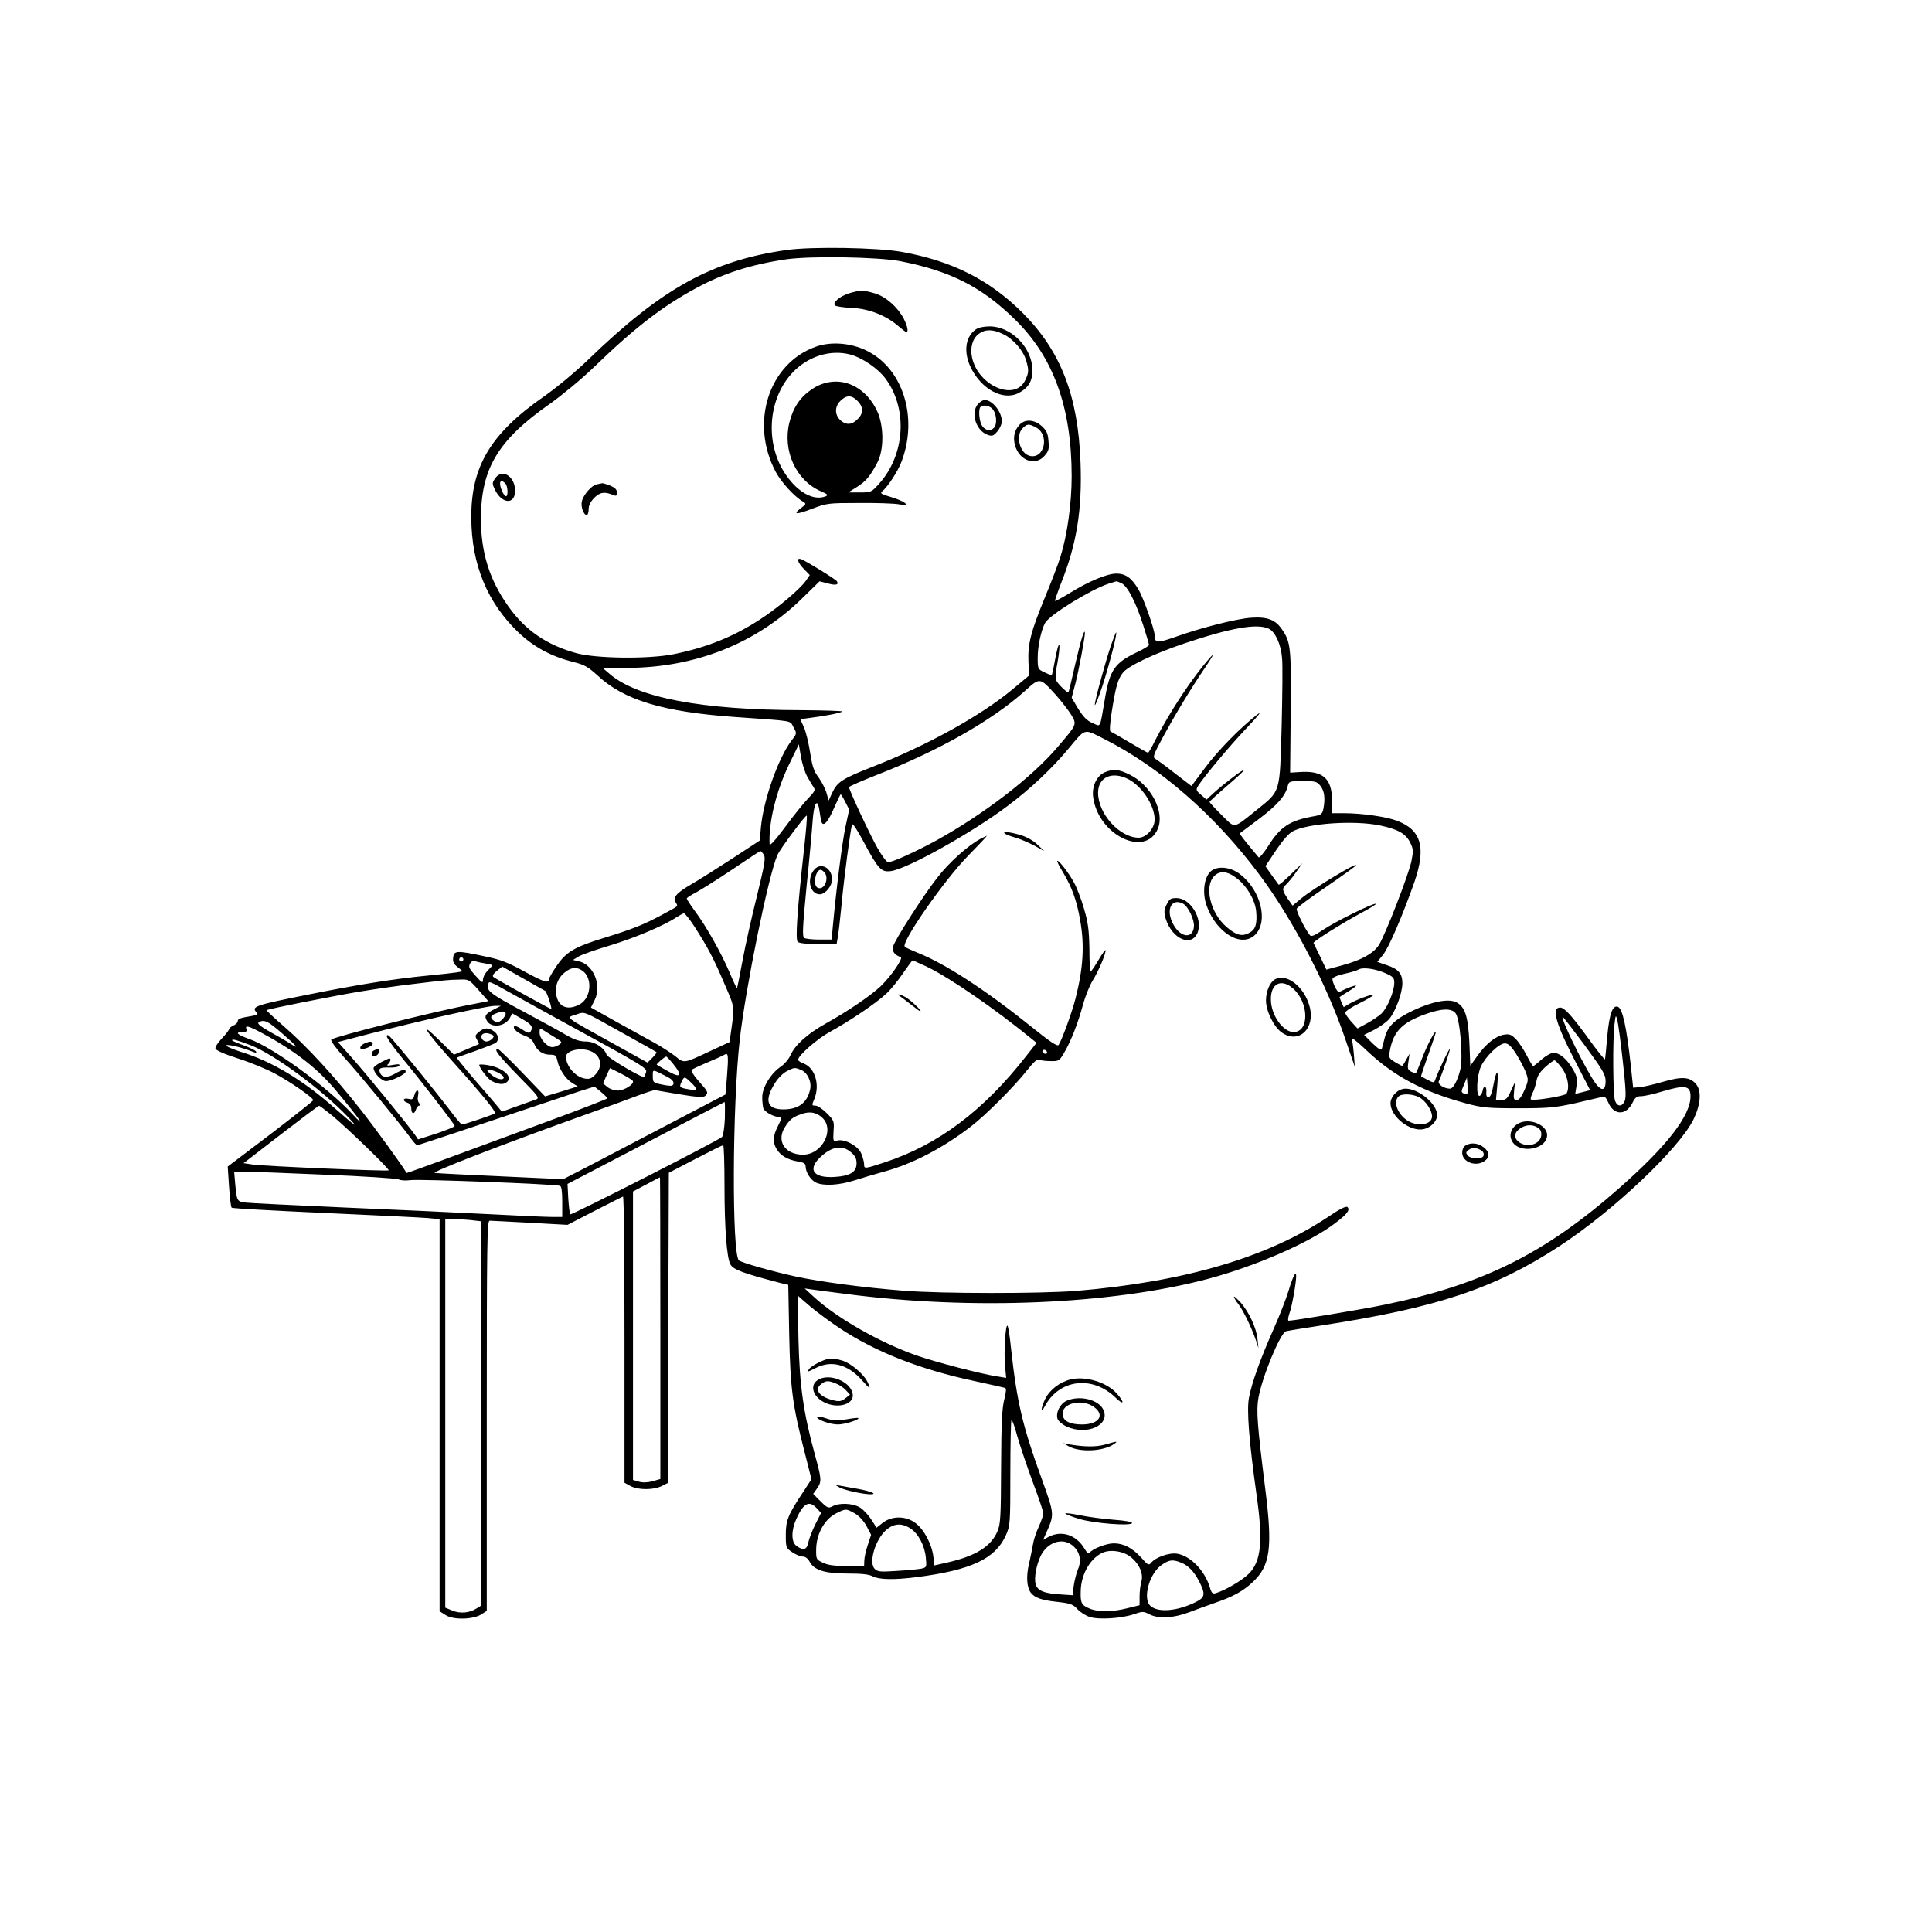 <?xml version="1.0" standalone="no"?>
<!DOCTYPE svg PUBLIC "-//W3C//DTD SVG 20010904//EN"
 "http://www.w3.org/TR/2001/REC-SVG-20010904/DTD/svg10.dtd">
<svg version="1.0" xmlns="http://www.w3.org/2000/svg"
 width="1024pt" height="1024pt" viewBox="0 0 1024 1024"
 preserveAspectRatio="xMidYMid meet">
<g transform="translate(0,1024) scale(0.1,-0.1)"
fill="#000000" stroke="none">
<path d="M4170 8915 c-396 -56 -661 -203 -1050 -579 -65 -63 -167 -148 -235
-196 -284 -197 -389 -372 -387 -645 1 -248 86 -452 253 -610 80 -75 171 -124
285 -153 62 -15 80 -26 131 -72 140 -131 348 -193 725 -220 325 -23 293 -17
314 -55 18 -33 18 -33 -10 -69 -71 -94 -149 -314 -163 -461 l-6 -70 -145 -95
c-80 -52 -178 -114 -218 -137 -80 -47 -98 -68 -82 -97 12 -21 19 -15 -72 -64
-96 -52 -156 -76 -308 -123 -157 -48 -201 -74 -252 -149 -22 -32 -40 -63 -40
-69 0 -25 -26 -17 -127 38 -89 49 -126 64 -213 82 -149 32 -164 31 -168 -6 -3
-23 3 -35 24 -51 l27 -22 -34 -6 c-19 -3 -83 -10 -144 -16 -188 -18 -380 -49
-639 -101 -286 -57 -307 -64 -275 -96 9 -9 2 -13 -27 -18 -61 -10 -74 -15 -74
-28 0 -7 -10 -17 -22 -22 -13 -6 -23 -14 -24 -20 0 -5 -17 -27 -38 -49 -20
-21 -36 -45 -34 -53 2 -10 45 -29 119 -53 64 -20 151 -56 194 -79 83 -44 205
-129 205 -142 0 -5 -102 -85 -226 -180 l-227 -172 7 -106 c4 -58 10 -109 14
-112 4 -4 225 -16 492 -28 267 -12 513 -24 548 -27 l62 -6 0 -1039 0 -1039 33
-21 c41 -26 147 -23 189 5 l28 18 0 1034 c0 913 2 1034 15 1034 8 0 104 -5
214 -11 l199 -11 143 74 c79 40 147 75 151 76 5 2 8 -339 8 -757 l0 -760 33
-18 c41 -21 122 -21 165 1 l32 16 2 822 3 822 140 73 c77 40 143 73 148 73 4
0 7 -98 7 -217 0 -220 12 -379 31 -414 15 -28 65 -47 265 -99 l42 -10 5 -263
c6 -288 17 -374 83 -629 l35 -138 -44 -68 c-80 -120 -92 -150 -92 -226 0 -68
1 -71 34 -93 19 -13 44 -23 56 -23 13 0 27 -10 36 -27 24 -45 80 -63 200 -63
75 0 115 -4 135 -15 34 -18 116 -19 233 -4 288 37 416 97 472 221 23 52 24 59
24 330 0 152 3 279 6 282 3 3 18 -37 32 -90 15 -52 52 -161 82 -242 30 -80 55
-154 55 -163 0 -9 -11 -41 -24 -70 -14 -30 -28 -72 -31 -94 -4 -22 -13 -69
-21 -103 -16 -66 -12 -124 9 -153 21 -27 55 -40 139 -49 71 -8 85 -13 108 -38
14 -16 44 -35 65 -42 48 -16 171 -8 237 15 43 15 49 15 80 -1 47 -25 129 -21
214 12 38 14 99 37 135 49 95 33 145 60 197 108 95 88 108 181 68 497 -42 337
-48 413 -36 481 21 116 116 343 146 353 11 3 96 17 189 31 613 94 917 196
1260 420 282 184 630 512 710 670 38 77 45 150 16 187 -33 41 -75 44 -178 14
-48 -14 -104 -27 -123 -28 l-34 -3 -12 114 c-23 210 -44 305 -69 315 -28 10
-45 -38 -56 -155 -5 -63 -11 -118 -12 -123 -2 -4 -38 41 -81 100 -95 131 -134
174 -157 174 -49 0 -21 -93 91 -306 l68 -132 -39 -10 -40 -10 7 44 c5 36 2 51
-20 88 -31 53 -70 86 -102 86 -13 0 -41 -16 -63 -35 -21 -19 -41 -35 -45 -35
-3 0 -19 26 -35 58 -16 31 -42 70 -57 85 -24 24 -34 28 -63 23 -44 -7 -96 -49
-142 -114 l-36 -51 -5 124 c-7 140 -23 191 -72 214 -41 19 -127 2 -225 -44
-96 -46 -135 -83 -151 -143 -7 -26 -14 -53 -16 -61 -3 -10 -18 -1 -50 30 l-44
44 54 27 c29 15 65 41 79 57 34 41 69 136 70 188 0 53 -20 77 -84 98 l-49 17
30 37 c31 38 103 206 166 384 64 185 38 278 -92 327 -59 22 -187 40 -281 40
l-63 0 0 68 c0 116 -49 159 -172 150 l-50 -3 3 320 c3 339 0 371 -44 436 -36
55 -79 71 -167 65 -79 -6 -266 -53 -410 -105 -87 -30 -99 -29 -100 11 0 30
-59 199 -86 244 -36 61 -68 84 -118 84 -49 -1 -144 -40 -246 -103 -41 -25 -76
-44 -78 -42 -2 2 13 45 33 97 82 206 111 386 102 637 -13 353 -104 589 -306
792 -176 176 -375 276 -641 324 -128 23 -479 29 -610 10z m600 -59 c267 -52
434 -137 609 -309 205 -200 301 -467 301 -832 0 -142 -23 -309 -59 -425 -11
-36 -49 -135 -85 -222 -73 -178 -89 -241 -85 -339 l4 -69 -89 -74 c-168 -140
-456 -299 -741 -410 -163 -64 -188 -81 -215 -140 l-18 -39 -11 39 c-6 22 -25
59 -42 83 -26 34 -34 60 -45 132 -8 50 -22 110 -33 134 l-19 43 51 7 c81 10
167 27 171 34 2 3 -96 6 -217 7 -530 1 -871 66 -1017 193 l-35 30 127 1 c363
1 686 129 932 371 l90 88 42 -11 c44 -12 61 -8 50 11 -7 11 -161 106 -189 117
-28 10 -20 -17 14 -52 l31 -32 -22 -32 c-31 -43 -150 -144 -240 -202 -140 -92
-285 -150 -458 -185 -132 -27 -410 -24 -517 5 -156 43 -270 120 -360 247 -100
140 -146 285 -146 465 0 266 90 417 366 610 66 47 171 134 235 196 215 208
362 321 540 417 145 79 294 126 480 153 129 18 483 12 600 -10z m1174 -1707
c32 -15 76 -100 115 -222 17 -53 31 -101 31 -105 0 -5 -28 -22 -62 -38 -120
-57 -146 -94 -172 -249 -28 -162 -20 -147 -66 -127 -30 13 -48 32 -75 75 l-35
59 20 76 c19 74 50 242 50 266 -1 31 -21 -34 -51 -164 -18 -80 -34 -147 -36
-149 -4 -6 -53 40 -64 61 -5 10 -5 36 0 65 15 74 21 140 12 123 -5 -8 -14 -48
-21 -87 -7 -40 -15 -73 -16 -73 -2 0 -19 8 -39 17 -34 16 -35 18 -35 77 0 62
18 144 39 184 22 42 243 178 336 208 22 7 41 13 42 13 1 1 13 -4 27 -10z m780
-241 c34 -15 65 -81 71 -154 4 -32 2 -196 -2 -364 -10 -357 -5 -340 -130 -441
-131 -105 -114 -102 -189 -28 -35 35 -64 66 -63 69 0 3 42 41 93 85 52 44 92
82 90 84 -5 5 -107 -73 -159 -120 l-40 -37 -29 25 c-27 23 -28 27 -16 47 30
48 171 217 260 310 66 70 81 90 50 66 -88 -69 -204 -187 -274 -281 l-71 -95
-89 68 c-48 38 -95 72 -104 77 -13 7 -7 24 38 107 67 124 144 252 226 374 44
65 53 83 28 55 -93 -104 -214 -287 -294 -444 -16 -34 -33 -61 -35 -61 -3 0
-47 25 -98 55 -50 30 -96 56 -101 58 -6 2 -3 46 7 108 21 132 32 170 59 204
27 35 164 100 323 154 247 83 387 108 449 79z m-1129 -350 c31 -35 68 -83 83
-107 30 -52 31 -49 -73 -171 -137 -161 -390 -355 -643 -495 -108 -59 -231
-115 -255 -115 -7 0 -33 34 -56 75 -40 70 -151 308 -151 323 0 4 69 34 153 67
322 126 604 286 776 440 84 76 81 76 166 -17z m250 -231 c300 -150 595 -407
831 -724 175 -234 357 -582 455 -872 l50 -146 -5 65 c-3 36 -8 74 -12 85 -4
11 33 -18 82 -65 142 -134 298 -217 524 -278 85 -23 113 -26 275 -26 159 0
194 3 300 26 66 15 130 30 142 33 18 6 24 1 37 -28 29 -70 96 -70 129 -1 13
27 23 34 45 34 16 0 66 11 112 25 122 36 150 32 150 -26 0 -102 -124 -262
-374 -483 -397 -350 -726 -514 -1246 -621 -108 -23 -483 -85 -510 -85 -5 0 -3
17 4 38 14 37 36 163 36 198 0 33 -17 0 -40 -76 -12 -41 -48 -133 -80 -205
-69 -155 -114 -280 -130 -362 -13 -65 0 -231 40 -516 35 -245 25 -352 -41
-418 -35 -35 -123 -87 -175 -103 -17 -5 -23 0 -32 32 -27 88 -102 165 -172
177 -42 7 -114 -18 -139 -48 -12 -15 -17 -13 -52 27 -46 51 -93 76 -146 76
-40 0 -115 -30 -128 -50 -5 -8 -15 1 -29 25 -43 70 -119 95 -187 60 l-30 -16
17 38 c43 98 43 96 -24 283 -103 283 -132 409 -163 690 -6 63 -15 119 -19 123
-11 12 -20 -147 -13 -215 l6 -61 -49 8 c-81 12 -320 74 -427 111 -193 68 -420
197 -542 309 l-50 46 35 -5 c19 -3 105 -14 190 -25 662 -86 1398 -55 1910 80
250 66 542 193 674 294 66 49 83 72 68 87 -7 7 -40 -9 -103 -52 -322 -215
-762 -344 -1334 -392 -192 -15 -714 -15 -915 1 -218 17 -440 47 -572 75 -132
29 -289 74 -302 86 -37 37 -35 818 5 1170 30 269 151 867 199 977 13 32 151
216 156 210 3 -3 -4 -85 -15 -183 -35 -315 -46 -473 -33 -486 7 -7 49 -12 109
-12 l97 -1 7 40 c4 22 12 96 19 165 12 137 48 406 56 430 3 9 28 -29 62 -93
77 -144 93 -161 144 -154 86 11 431 204 618 345 122 91 241 204 325 306 89
107 79 104 180 53z m-1567 -202 c12 -22 28 -48 34 -57 11 -15 6 -24 -29 -60
-23 -24 -78 -92 -122 -152 -52 -70 -81 -102 -82 -90 -6 116 36 284 104 424
l51 105 11 -65 c6 -36 21 -83 33 -105z m2721 -51 c21 -27 26 -66 15 -122 -5
-25 -12 -31 -43 -37 -135 -23 -184 -55 -251 -162 -23 -36 -45 -61 -49 -57 -65
77 -103 125 -100 127 2 1 47 35 100 75 96 72 142 123 154 175 7 26 9 27 80 27
68 0 75 -2 94 -26z m-2519 -84 l21 -41 -20 -92 c-17 -81 -48 -324 -67 -529
l-6 -68 -66 0 c-37 0 -73 4 -80 9 -10 6 -8 58 13 272 15 145 29 301 32 346 7
101 27 129 37 51 4 -28 9 -55 12 -59 12 -19 34 8 64 77 18 41 34 74 36 74 2 0
13 -18 24 -40z m2834 -125 c96 -20 137 -44 160 -90 17 -35 18 -44 7 -99 -15
-73 -142 -400 -174 -447 -30 -44 -92 -78 -195 -106 l-82 -22 -32 67 c-18 37
-34 70 -36 74 -4 7 148 103 263 165 44 23 74 43 67 43 -23 0 -217 -96 -279
-138 -46 -31 -63 -38 -70 -29 -28 35 -74 129 -70 141 3 7 73 59 157 116 83 57
154 108 157 113 14 23 -228 -123 -289 -174 l-47 -39 -26 37 c-30 45 -31 55 -7
76 10 10 34 38 52 65 l33 47 -61 -59 c-34 -33 -63 -58 -65 -55 -2 2 -18 25
-37 51 l-33 47 56 84 c35 52 68 90 89 101 82 43 328 59 462 31z m-3266 -155
c11 -18 5 -50 -37 -223 -28 -111 -62 -265 -76 -341 -14 -77 -27 -141 -29 -143
-1 -2 -20 36 -40 85 -46 106 -122 241 -182 322 -24 33 -44 63 -44 68 0 4 24
19 53 34 28 16 115 70 192 122 77 52 142 95 145 95 3 1 11 -8 18 -19z m-366
-383 c70 -109 102 -170 158 -302 56 -129 54 -116 33 -264 l-6 -44 -101 -47
c-145 -68 -139 -67 -188 -27 -24 18 -74 51 -113 72 -38 21 -129 71 -201 111
l-132 74 20 40 c39 78 -7 188 -84 205 l-31 7 29 18 c16 10 91 36 167 59 130
39 286 105 352 149 17 11 35 21 40 21 6 0 31 -32 57 -72z m-1228 -178 c-3 -5
-10 -7 -15 -3 -5 3 -7 10 -3 15 3 5 10 7 15 3 5 -3 7 -10 3 -15z m117 -15 c21
-4 39 -8 39 -10 0 -2 -11 -14 -25 -28 -14 -14 -25 -35 -25 -48 -1 -21 -5 -18
-40 21 -33 36 -38 46 -29 63 6 12 17 17 26 14 8 -3 32 -9 54 -12z m319 -146
c8 -4 39 -99 31 -96 -29 13 -298 162 -306 170 -7 6 0 17 18 32 l29 23 111 -63
c62 -35 114 -65 117 -66z m197 107 c56 -39 46 -147 -16 -179 -58 -31 -105 -16
-120 39 -13 48 2 98 40 129 35 30 65 33 96 11z m4256 -13 c41 -18 47 -25 47
-51 0 -46 -37 -134 -68 -163 -15 -14 -49 -37 -77 -52 l-50 -27 -32 35 c-18 20
-33 42 -33 49 0 7 34 30 76 50 42 21 74 40 72 43 -7 6 -86 -23 -124 -45 l-32
-19 -11 24 c-6 14 -11 27 -11 29 0 1 21 15 46 30 25 15 43 29 41 31 -4 4 -53
-15 -89 -34 -10 -5 -40 58 -35 72 3 7 31 18 63 25 33 7 66 17 74 22 22 14 89
5 143 -19z m-4806 -90 l51 -58 -91 -18 c-193 -36 -724 -170 -741 -186 -5 -5
23 -44 66 -92 83 -91 302 -358 351 -425 17 -24 34 -43 38 -43 4 0 180 58 391
129 211 71 420 141 466 156 l83 26 34 -28 c18 -15 34 -31 34 -34 1 -3 -135
-56 -301 -117 -167 -61 -406 -150 -532 -196 -127 -47 -230 -84 -231 -83 -23
40 -163 233 -243 335 -140 178 -286 337 -406 441 -53 46 -95 85 -93 87 5 6
358 76 497 99 80 13 204 31 275 39 173 21 191 23 250 24 50 2 51 1 102 -56z
m188 -25 c50 -28 153 -85 230 -127 470 -257 476 -261 469 -284 -4 -11 -8 -22
-9 -24 -8 -9 -195 102 -200 118 -12 37 -63 70 -110 70 -32 0 -60 9 -102 33
-32 19 -132 74 -222 122 -180 96 -202 113 -194 144 6 23 -6 28 138 -52z m-107
-77 c-45 -24 -52 -34 -38 -59 22 -42 98 -33 123 15 l12 23 53 -30 c51 -30 59
-42 44 -67 -7 -10 -17 -7 -45 12 -20 14 -39 21 -42 16 -8 -13 20 -37 60 -51
22 -8 38 -23 46 -41 15 -37 46 -58 85 -58 27 0 32 -4 38 -31 9 -45 44 -98 79
-119 l29 -18 -86 -27 -87 -26 -121 126 c-66 69 -124 125 -129 125 -24 0 0 -31
107 -141 111 -113 116 -119 93 -127 -13 -5 -59 -21 -101 -36 l-78 -28 -27 33
c-16 19 -70 83 -122 142 -51 60 -91 110 -90 111 2 2 47 18 99 36 52 19 101 38
108 43 19 15 14 44 -10 61 -30 21 -51 20 -79 -3 -21 -17 -22 -22 -11 -41 7
-12 12 -23 10 -24 -2 -1 -32 -14 -68 -29 l-64 -27 -73 72 c-115 114 -85 62 50
-90 176 -196 248 -285 240 -293 -8 -7 -162 -59 -175 -59 -4 0 -35 37 -69 83
-61 80 -237 297 -298 367 -21 24 -30 30 -31 18 0 -9 33 -56 73 -105 113 -137
287 -362 287 -371 0 -4 -44 -22 -97 -40 l-97 -31 -15 22 c-33 48 -254 318
-329 403 l-81 91 157 41 c284 74 627 150 677 151 l30 0 -37 -19z m5096 -19
c24 -27 42 -236 26 -300 -15 -59 -37 -101 -55 -101 -31 0 -66 23 -59 39 21 47
63 171 58 171 -5 0 -63 -122 -77 -163 -6 -17 -8 -17 -39 -1 -18 9 -34 18 -36
19 -1 1 16 53 38 114 22 62 40 116 40 119 0 19 -44 -63 -71 -133 -17 -44 -32
-81 -34 -83 -2 -2 -13 2 -25 8 -19 10 -21 17 -15 53 l6 42 -17 -30 c-9 -16
-18 -32 -20 -34 -2 -2 -19 7 -39 19 -33 20 -35 25 -29 58 19 106 66 153 193
198 82 29 132 31 155 5z m-5034 -4 c0 -8 -9 -22 -21 -33 -15 -13 -24 -16 -36
-8 -27 17 -26 31 4 42 39 15 53 14 53 -1z m625 -105 c94 -52 172 -96 174 -98
3 -3 -7 -16 -21 -30 l-26 -26 -193 107 c-256 142 -239 130 -187 147 50 17 29
25 253 -100z m5296 -145 c16 -144 19 -194 10 -213 -14 -31 -39 -31 -51 2 -11
29 -13 320 -3 404 6 51 7 53 15 25 4 -16 18 -115 29 -218z m-202 83 c97 -132
111 -156 111 -190 0 -62 -30 -54 -73 18 -66 109 -168 322 -154 322 3 0 55 -68
116 -150z m-6905 64 c82 -71 95 -88 44 -55 -18 12 -66 40 -107 62 -52 30 -69
44 -60 50 28 18 50 7 123 -57z m-95 -5 c174 -95 291 -188 392 -311 122 -147
154 -196 75 -111 -134 144 -417 350 -542 395 -68 24 -81 38 -38 38 19 0 25 4
20 15 -9 24 12 18 93 -26z m1545 -19 c36 -22 37 -24 20 -37 -10 -7 -26 -13
-36 -13 -28 0 -68 45 -68 76 0 25 1 26 23 12 12 -8 39 -25 61 -38z m-331 13
c13 -8 -14 -33 -35 -33 -23 0 -36 29 -18 40 12 7 31 5 53 -7z m-1284 -53 c124
-48 375 -233 516 -381 62 -65 40 -50 -68 45 -171 152 -335 250 -500 301 -50
16 -83 31 -77 35 10 6 84 -12 144 -36 12 -5 17 -4 13 3 -4 6 -34 21 -67 33
-33 12 -60 24 -60 26 0 9 25 2 99 -26z m6707 -46 c19 -30 42 -74 51 -97 15
-40 14 -45 -7 -95 -16 -36 -28 -52 -41 -52 -16 0 -18 6 -14 48 l5 47 -22 -47
c-18 -41 -26 -48 -50 -48 l-29 0 7 78 c8 90 -4 90 -21 -1 -7 -42 -16 -62 -26
-62 -9 0 -13 9 -11 28 3 32 -15 37 -20 5 -2 -12 -9 -23 -15 -26 -21 -6 -16
106 6 155 25 54 96 123 127 123 18 0 33 -14 60 -56z m-4897 11 c49 -25 56 -81
15 -122 -20 -20 -31 -24 -57 -19 -49 10 -97 66 -97 115 0 36 88 53 139 26z
m714 -133 l-8 -93 -315 -165 c-173 -91 -367 -192 -430 -225 l-115 -59 -325 15
c-179 8 -338 16 -355 18 -29 2 364 154 820 317 94 33 208 75 255 93 47 17 88
31 93 29 4 -1 62 -11 129 -22 90 -15 125 -17 135 -9 19 17 17 22 -33 78 -27
30 -43 56 -38 61 5 4 43 22 84 39 41 17 82 36 90 41 20 13 22 -3 13 -118z
m-285 69 c53 -66 40 -78 -36 -34 -26 15 -49 28 -51 30 -4 3 41 42 50 43 3 0
20 -18 37 -39z m4711 -23 c31 -42 42 -106 23 -135 -8 -12 -178 -40 -188 -30
-3 3 1 18 9 34 8 15 17 44 21 65 4 25 19 48 46 72 22 20 44 36 49 36 5 0 23
-19 40 -42z m-4925 -67 c10 -16 -45 -51 -79 -51 -18 0 -43 8 -56 19 l-23 19
18 40 19 41 58 -29 c31 -16 60 -34 63 -39z m184 21 c31 -16 41 -35 24 -46 -4
-2 -29 0 -55 6 -45 9 -47 11 -47 44 0 38 -6 39 78 -4z m124 -29 c38 -36 35
-45 -9 -37 -52 9 -54 11 -41 39 14 31 16 31 50 -2z m4115 -59 c-2 -3 -11 -2
-20 1 -13 6 -13 10 2 45 l16 39 3 -40 c2 -23 1 -43 -1 -45z m-3935 -131 c-2
-50 -9 -93 -15 -99 -21 -20 -798 -416 -804 -410 -4 3 -8 41 -11 83 l-4 78 414
216 c227 119 415 217 418 218 3 1 3 -38 2 -86z m-2081 14 c82 -68 305 -284
299 -290 -7 -6 -666 22 -722 31 l-47 7 197 152 c108 83 199 152 203 152 3 1
34 -23 70 -52z m-41 -313 c206 -8 383 -20 393 -25 10 -6 38 -7 62 -4 41 7 766
-21 793 -30 8 -3 12 -29 12 -85 l0 -80 -57 0 c-32 0 -184 7 -338 15 -154 8
-496 24 -760 35 -264 12 -499 23 -522 26 -48 6 -48 7 -57 107 l-5 57 52 0 c29
0 221 -7 427 -16z m1780 -814 l0 -799 -42 -12 c-26 -7 -53 -8 -72 -2 l-31 9 0
764 0 765 70 37 c39 21 71 38 73 38 1 0 2 -360 2 -800z m-1011 574 l61 -7 0
-1018 0 -1019 -24 -15 c-37 -24 -87 -29 -129 -11 l-37 15 0 1030 0 1031 34 0
c18 0 61 -3 95 -6z m1962 -574 c192 -127 428 -219 714 -280 83 -18 155 -34
161 -36 9 -2 7 -19 -3 -61 -12 -45 -16 -126 -17 -358 -1 -269 -3 -304 -20
-343 -35 -80 -116 -130 -267 -164 l-67 -15 -5 47 c-8 65 -49 143 -94 177 -50
39 -125 40 -174 2 l-33 -26 -28 43 c-15 24 -42 53 -60 64 -38 23 -111 26 -146
6 -21 -11 -27 -9 -63 27 l-39 39 20 28 c26 37 25 50 -10 177 -62 225 -82 368
-88 617 l-4 229 67 -58 c38 -32 108 -83 156 -115z m-122 -954 l23 -25 -31 -61
c-17 -34 -33 -77 -37 -96 -7 -38 -26 -44 -62 -18 -29 20 -29 82 -1 144 38 84
68 99 108 56z m201 -27 c24 -14 47 -39 63 -68 l24 -46 -18 -55 c-10 -30 -18
-67 -18 -82 l-1 -28 -92 0 c-69 0 -102 5 -128 18 -34 17 -35 18 -34 74 2 79
44 155 104 186 54 27 53 27 100 1z m294 -79 c42 -26 76 -89 83 -154 5 -52 5
-53 -23 -60 -16 -3 -74 -9 -129 -12 -89 -6 -103 -5 -119 11 -33 33 3 154 60
205 41 36 82 39 128 10z m859 -90 c39 -31 51 -78 31 -126 -9 -21 -19 -61 -23
-89 l-6 -50 -60 4 c-90 5 -127 20 -136 55 -9 33 4 102 27 150 36 72 113 98
167 56z m300 -55 c51 -35 79 -92 67 -136 -6 -19 -10 -55 -10 -80 l0 -47 -65
-16 c-79 -20 -155 -21 -199 -2 -44 18 -50 29 -48 94 2 92 55 179 122 205 38
14 96 6 133 -18z m274 -36 c40 -15 71 -47 99 -101 34 -67 31 -84 -16 -108 -96
-49 -201 -59 -242 -22 -44 38 -6 175 61 219 38 26 57 28 98 12z"/>
<path d="M4499 8685 c-49 -16 -89 -50 -73 -64 5 -5 45 -11 89 -13 90 -4 182
-40 247 -97 20 -17 38 -31 42 -31 12 0 6 31 -14 71 -32 61 -95 117 -153 134
-61 18 -78 18 -138 0z"/>
<path d="M5172 8494 c-55 -38 -66 -118 -28 -199 56 -118 173 -181 255 -138 52
27 73 63 73 120 0 119 -111 233 -227 233 -30 0 -60 -6 -73 -16z m145 -25 c53
-25 106 -86 121 -138 16 -51 15 -67 -4 -106 -54 -114 -249 -31 -282 120 -11
52 2 99 34 124 34 27 76 27 131 0z"/>
<path d="M4323 8402 c-249 -89 -350 -404 -211 -664 29 -54 97 -129 143 -156
19 -12 19 -13 -7 -33 -49 -36 -30 -39 55 -6 79 30 87 31 247 31 91 1 188 -2
215 -7 47 -7 49 -7 30 8 -11 9 -46 23 -77 32 -45 13 -54 19 -44 27 31 25 86
109 105 161 88 235 6 492 -185 586 -84 42 -191 50 -271 21z m187 -42 c61 -17
143 -73 182 -125 120 -159 106 -403 -31 -557 -42 -47 -44 -48 -104 -48 l-61 0
46 29 c48 30 71 58 109 131 35 68 34 194 -2 271 -70 149 -221 200 -346 116
-62 -42 -99 -97 -119 -176 -37 -149 34 -306 165 -364 39 -17 43 -21 26 -28
-62 -24 -144 20 -208 112 -112 160 -100 396 28 538 83 92 206 131 315 101z
m35 -245 c30 -29 32 -64 5 -92 -30 -33 -59 -38 -89 -16 -37 28 -40 75 -7 108
32 32 60 32 91 0z"/>
<path d="M5184 8099 c-41 -46 -12 -142 51 -164 24 -8 30 -6 51 18 13 16 24 39
24 53 0 51 -50 114 -91 114 -9 0 -24 -9 -35 -21z m80 -31 c19 -27 21 -79 4
-96 -19 -19 -45 -14 -62 10 -16 22 -22 89 -9 101 14 15 53 6 67 -15z"/>
<path d="M5403 7988 c-27 -30 -35 -66 -23 -109 23 -82 109 -111 157 -54 22 25
24 36 20 79 -3 40 -11 55 -36 78 -40 35 -89 38 -118 6z m87 -13 c75 -39 46
-171 -33 -151 -52 13 -76 107 -37 146 24 24 32 25 70 5z"/>
<path d="M2624 7704 c-16 -23 -16 -28 -1 -59 37 -77 107 -81 107 -6 0 77 -70
120 -106 65z m54 -26 c14 -14 16 -68 4 -68 -5 0 -14 11 -20 25 -21 46 -12 71
16 43z"/>
<path d="M3163 7673 c-27 -5 -71 -55 -79 -90 -7 -27 9 -73 26 -73 5 0 10 14
10 31 0 21 10 40 30 61 31 30 55 34 103 13 13 -5 17 -2 17 14 0 16 -10 26 -35
37 -19 7 -38 13 -42 13 -4 -1 -18 -4 -30 -6z"/>
<path d="M5886 6813 c-37 -115 -88 -304 -83 -310 3 -2 21 44 41 104 36 111 78
274 72 281 -2 2 -15 -32 -30 -75z"/>
<path d="M5854 6146 c-42 -19 -68 -75 -60 -132 27 -201 278 -322 343 -166 37
89 -36 230 -149 286 -58 29 -88 32 -134 12z m125 -35 c74 -38 140 -139 141
-214 0 -47 -44 -97 -85 -97 -100 0 -215 126 -215 238 0 83 73 116 159 73z"/>
<path d="M5326 5822 c5 -5 29 -14 54 -21 25 -7 70 -26 100 -42 l55 -30 -37 35
c-22 21 -58 41 -89 50 -57 17 -99 21 -83 8z"/>
<path d="M5195 5793 c-63 -33 -167 -126 -228 -206 -76 -97 -225 -330 -234
-365 -6 -24 9 -44 41 -55 15 -5 -51 -101 -106 -154 -52 -49 -171 -131 -290
-197 -98 -55 -163 -113 -188 -168 -9 -21 -32 -48 -51 -61 -53 -35 -99 -111
-99 -162 0 -24 3 -51 6 -60 8 -19 55 -45 82 -45 18 0 18 -2 -4 -47 -28 -55
-30 -85 -8 -123 21 -35 59 -57 112 -66 32 -5 42 -11 42 -26 0 -31 27 -73 55
-86 41 -19 123 -14 205 12 41 13 111 34 155 46 149 40 309 123 458 237 77 58
236 217 301 301 37 46 54 61 65 55 9 -4 36 -7 60 -7 42 -1 46 1 71 44 36 61
74 158 100 255 12 44 35 102 52 129 31 50 68 138 68 159 0 7 -17 -16 -37 -50
-21 -35 -40 -63 -43 -63 -3 0 -6 55 -6 123 -2 100 -7 138 -29 212 -14 49 -38
111 -52 136 -27 51 -83 123 -89 116 -3 -2 11 -30 31 -62 47 -79 72 -149 90
-252 24 -135 16 -256 -25 -417 -18 -70 -71 -217 -89 -244 -6 -10 -43 14 -147
98 -243 195 -454 332 -600 390 -32 13 -63 27 -68 32 -24 19 206 350 334 481
58 59 103 107 100 107 -3 -1 -18 -8 -35 -17z m-282 -677 c119 -57 359 -222
551 -379 l30 -24 -54 -69 c-227 -291 -468 -472 -752 -565 -107 -35 -108 -35
-108 -9 0 11 -7 36 -15 56 -16 40 -88 79 -127 69 -22 -6 -23 -4 -20 50 4 53 2
57 -36 95 -22 22 -49 40 -60 40 -20 0 -20 2 -6 35 31 75 4 165 -56 188 -17 6
-30 15 -30 20 0 22 101 111 167 147 105 57 250 155 301 204 24 22 64 71 89
109 26 37 48 67 50 67 2 0 36 -16 76 -34z m637 -456 c0 -5 -7 -7 -15 -4 -8 4
-12 10 -9 15 6 11 24 2 24 -11z m-1306 -90 c35 -13 59 -63 50 -103 -15 -72
-62 -107 -142 -107 -88 0 -103 48 -43 142 15 24 43 52 62 61 40 20 41 20 73 7z
m113 -253 c70 -63 1 -197 -101 -197 -94 0 -142 71 -97 144 27 43 42 55 88 71
44 16 79 10 110 -18z m152 -183 c23 -19 31 -34 31 -60 0 -46 -34 -67 -116 -72
-109 -7 -144 36 -82 99 62 62 120 73 167 33z"/>
<path d="M4774 4957 c10 -7 36 -27 58 -44 22 -18 43 -33 46 -33 12 0 -54 62
-80 76 -33 17 -51 18 -24 1z"/>
<path d="M6427 5629 c-43 -25 -58 -114 -32 -188 51 -146 186 -227 258 -155 71
71 29 237 -81 321 -46 35 -107 44 -145 22z m133 -48 c51 -41 92 -112 98 -171
6 -68 -3 -97 -38 -115 -38 -20 -68 -12 -118 31 -87 74 -121 216 -66 271 31 31
72 26 124 -16z"/>
<path d="M6183 5445 c-14 -29 -14 -41 -5 -73 34 -111 141 -156 171 -71 25 73
-41 179 -113 179 -32 0 -38 -5 -53 -35z m88 5 c27 -15 61 -86 57 -122 -6 -66
-72 -58 -110 14 -41 76 -9 141 53 108z"/>
<path d="M6757 5049 c-27 -16 -47 -64 -47 -112 0 -55 41 -139 83 -169 90 -64
180 20 148 138 -28 105 -123 178 -184 143z m94 -46 c87 -74 91 -233 5 -233
-56 0 -119 90 -120 171 -2 85 53 114 115 62z"/>
<path d="M7395 4445 c-15 -14 -25 -36 -25 -52 0 -73 107 -155 178 -137 44 11
77 53 68 87 -15 60 -103 127 -166 127 -19 0 -40 -9 -55 -25z m126 -20 c34 -18
69 -69 69 -102 0 -41 -65 -56 -120 -28 -58 30 -89 102 -58 133 17 17 73 15
109 -3z"/>
<path d="M8047 4285 c-36 -20 -50 -57 -35 -89 33 -75 188 -51 188 28 0 55 -96
93 -153 61z m110 -27 c20 -16 15 -55 -9 -72 -62 -44 -156 18 -100 66 33 29 79
32 109 6z"/>
<path d="M7768 4169 c-11 -6 -18 -22 -18 -39 0 -49 72 -76 118 -44 29 20 28
48 -4 73 -29 23 -68 27 -96 10z m89 -31 c6 -5 9 -16 6 -24 -7 -19 -67 -18 -84
2 -11 14 -10 18 6 30 19 14 49 11 72 -8z"/>
<path d="M6540 3367 c0 -5 11 -23 25 -41 25 -33 68 -121 92 -191 l13 -40 -5
48 c-6 59 -44 141 -89 193 -20 21 -35 35 -36 31z"/>
<path d="M5675 2929 c-58 -14 -111 -55 -135 -103 -23 -49 -27 -85 -3 -41 76
145 252 167 376 47 44 -43 50 -27 7 21 -52 60 -165 95 -245 76z"/>
<path d="M5654 2816 c-35 -15 -59 -63 -49 -96 4 -12 25 -30 48 -41 109 -49
233 8 195 89 -26 54 -124 78 -194 48z m145 -34 c59 -43 25 -92 -64 -92 -65 0
-99 18 -103 52 -7 61 104 87 167 40z"/>
<path d="M5855 2583 c-47 -13 -111 -12 -190 2 l-30 6 28 -16 c59 -34 185 -28
241 11 24 17 18 16 -49 -3z"/>
<path d="M5646 2218 c3 -4 35 -17 72 -28 76 -24 282 -40 282 -22 0 6 -40 13
-97 17 -54 4 -135 15 -180 24 -45 9 -79 13 -77 9z"/>
<path d="M4317 5632 c-43 -47 -25 -132 28 -132 29 0 65 43 65 79 0 60 -58 92
-93 53z m51 -14 c29 -29 3 -98 -33 -84 -28 10 -14 96 15 96 3 0 11 -5 18 -12z"/>
<path d="M1933 4710 c-23 -9 -32 -30 -14 -30 23 0 62 21 56 30 -7 12 -13 12
-42 0z"/>
<path d="M1983 4673 c-7 -2 -13 -11 -13 -20 0 -20 34 -12 38 10 3 17 -3 20
-25 10z"/>
<path d="M2018 4609 c-21 -11 -38 -24 -38 -30 0 -25 42 -69 66 -69 29 0 104
36 104 50 0 15 -18 12 -59 -12 -39 -22 -67 -20 -77 7 -9 23 1 28 50 27 25 -1
48 3 52 9 5 9 -4 10 -32 5 -32 -6 -37 -5 -26 5 13 14 16 29 5 29 -5 -1 -25
-10 -45 -21z"/>
<path d="M2540 4596 c0 -15 47 -76 65 -85 38 -19 61 -21 79 -8 39 28 -16 78
-101 92 -24 4 -43 4 -43 1z m100 -41 c17 -9 30 -20 30 -25 0 -19 -39 -10 -67
15 -23 20 -25 24 -10 25 10 0 31 -7 47 -15z"/>
<path d="M2196 4435 c-5 -21 -11 -24 -31 -19 -30 7 -34 -12 -5 -21 13 -4 20
-15 20 -31 0 -29 16 -32 25 -4 3 11 11 20 17 20 7 0 6 5 -1 14 -7 8 -9 25 -5
40 3 15 2 26 -4 26 -5 0 -13 -11 -16 -25z"/>
<path d="M4345 3021 c-22 -10 -46 -25 -54 -34 -17 -22 -14 -21 34 3 82 42 170
18 244 -66 43 -49 50 -51 27 -5 -22 42 -90 98 -133 110 -52 15 -72 14 -118 -8z"/>
<path d="M4332 2924 c-45 -31 -18 -97 51 -123 65 -25 137 -3 137 42 0 71 -126
125 -188 81z m101 -18 c18 -7 41 -23 52 -36 l20 -22 -24 -19 c-18 -15 -32 -18
-55 -13 -79 17 -113 56 -76 86 27 22 41 22 83 4z"/>
<path d="M4330 2730 c0 -15 69 -40 112 -40 35 0 116 26 107 34 -2 2 -31 -1
-65 -7 -49 -8 -69 -7 -107 6 -26 9 -47 12 -47 7z"/>
<path d="M4450 2356 c25 -14 124 -36 164 -36 40 0 0 17 -69 29 -38 7 -81 14
-95 17 l-25 5 25 -15z"/>
</g>
</svg>
